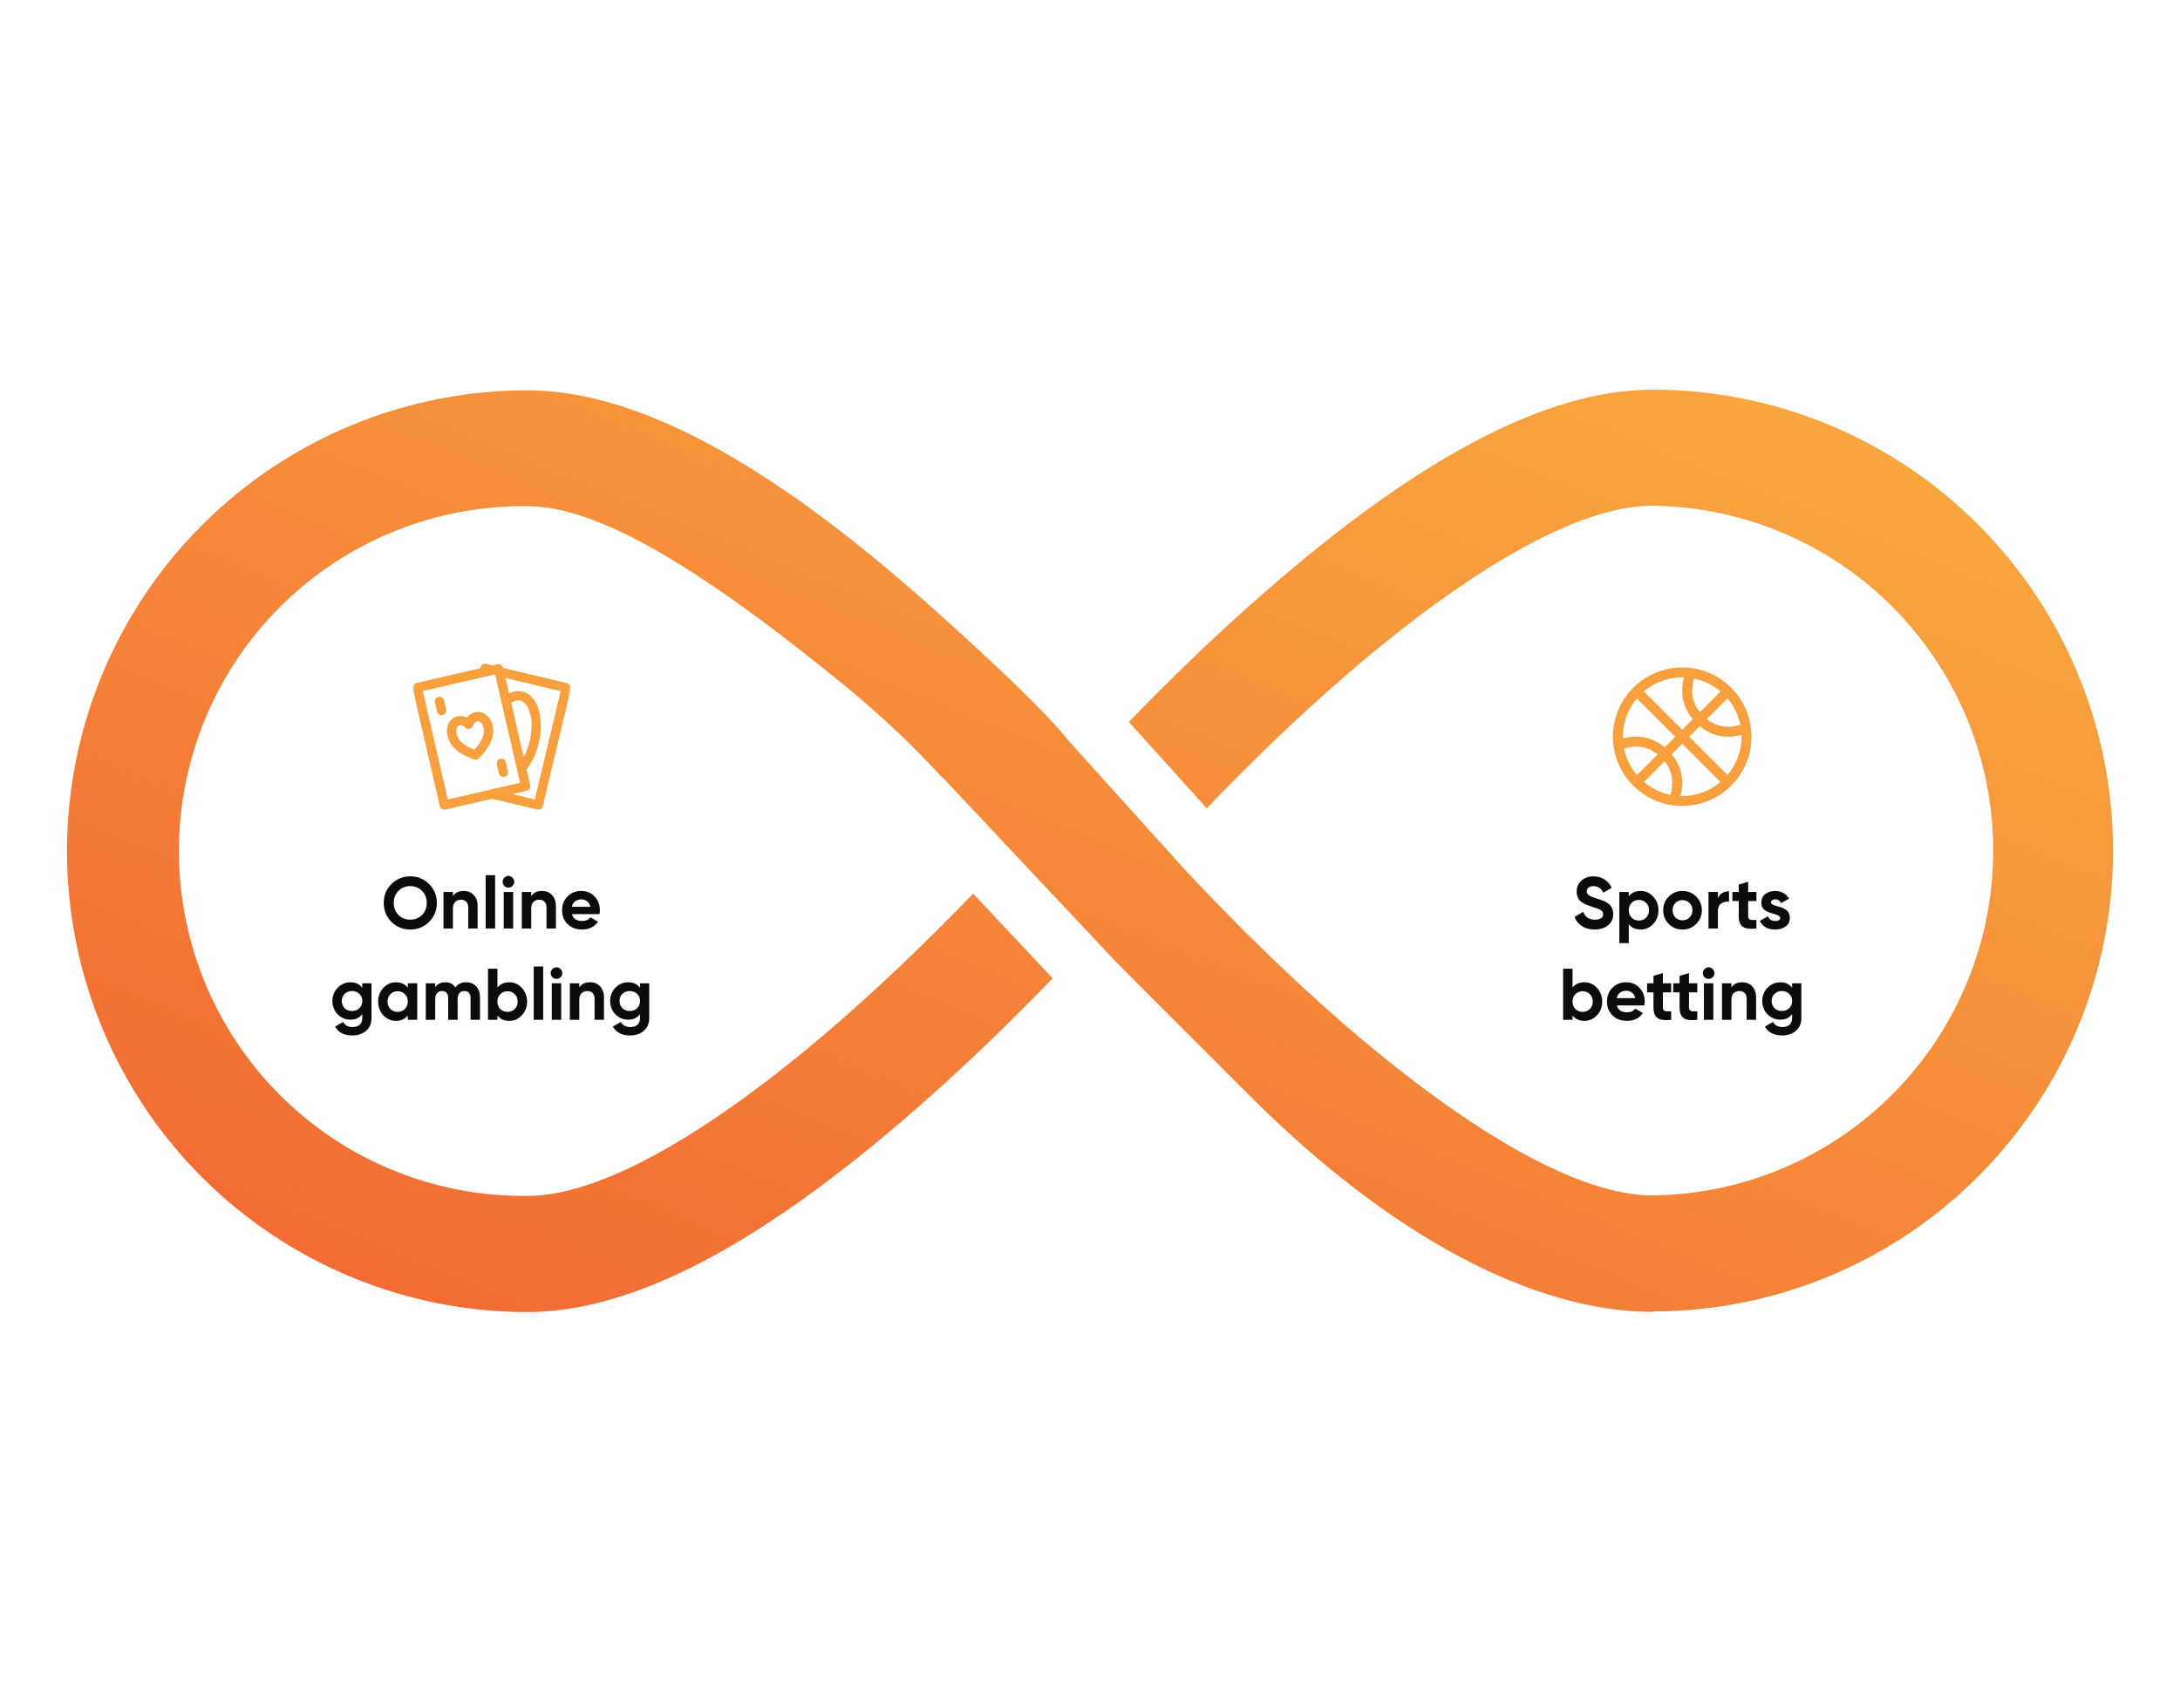 <?xml version="1.0" encoding="UTF-8"?>
<svg xmlns="http://www.w3.org/2000/svg" width="716" height="561" viewBox="0 0 716 561" fill="none">
  <g clip-path="url(#clip0_507_9787)">
    <mask id="mask0_507_9787" style="mask-type:luminance" maskUnits="userSpaceOnUse" x="135" y="216" width="53" height="52">
      <path d="M135.5 216H187.5V268H135.5V216Z" fill="white"></path>
    </mask>
    <g mask="url(#mask0_507_9787)">
      <path d="M172.651 258.278L145.931 264.445L137.023 225.85L163.743 219.683L172.651 258.278Z" stroke="#F9A03E" stroke-width="3.047" stroke-miterlimit="10" stroke-linecap="round" stroke-linejoin="round"></path>
      <path d="M153.878 237.907C153.878 237.907 154.464 235.896 156.435 235.441C158.193 235.035 159.826 236.584 160.318 238.714C160.887 241.179 159.909 244.477 156.208 248.001C151.336 246.456 149.012 243.92 148.443 241.455C147.951 239.325 148.74 237.217 150.498 236.811C152.469 236.356 153.878 237.907 153.878 237.907Z" stroke="#F9A03E" stroke-width="3.047" stroke-miterlimit="10" stroke-linecap="round" stroke-linejoin="round"></path>
      <path d="M144.332 230.417L145.017 233.386" stroke="#F9A03E" stroke-width="3.047" stroke-miterlimit="10" stroke-linecap="round" stroke-linejoin="round"></path>
      <path d="M164.657 250.742L165.343 253.71" stroke="#F9A03E" stroke-width="3.047" stroke-miterlimit="10" stroke-linecap="round" stroke-linejoin="round"></path>
      <path d="M159.011 220.775L159.302 219.555L161.76 220.141" stroke="#F9A03E" stroke-width="3.047" stroke-miterlimit="10" stroke-linecap="round" stroke-linejoin="round"></path>
      <path d="M164.383 220.766L185.977 225.912L176.794 264.442L161.807 260.87" stroke="#F9A03E" stroke-width="3.047" stroke-miterlimit="10" stroke-linecap="round" stroke-linejoin="round"></path>
      <path d="M166.509 229.977C168.045 228.803 169.683 228.293 171.229 228.662C175.321 229.638 177.214 236.4 175.457 243.766C174.666 247.084 173.269 249.958 171.598 252.026" stroke="#F9A03E" stroke-width="3.047" stroke-miterlimit="10" stroke-linecap="round" stroke-linejoin="round"></path>
    </g>
  </g>
  <path d="M140.938 302.816C139.242 304.496 137.178 305.336 134.746 305.336C132.314 305.336 130.25 304.496 128.554 302.816C126.874 301.104 126.034 299.032 126.034 296.6C126.034 294.152 126.874 292.088 128.554 290.408C130.25 288.712 132.314 287.864 134.746 287.864C137.178 287.864 139.242 288.712 140.938 290.408C142.634 292.088 143.482 294.152 143.482 296.6C143.482 299.048 142.634 301.12 140.938 302.816ZM130.882 300.56C131.906 301.584 133.194 302.096 134.746 302.096C136.298 302.096 137.586 301.584 138.61 300.56C139.65 299.52 140.17 298.2 140.17 296.6C140.17 295 139.65 293.68 138.61 292.64C137.57 291.6 136.282 291.08 134.746 291.08C133.21 291.08 131.922 291.6 130.882 292.64C129.842 293.68 129.322 295 129.322 296.6C129.322 298.2 129.842 299.52 130.882 300.56ZM152.338 292.664C153.666 292.664 154.746 293.104 155.578 293.984C156.442 294.88 156.874 296.096 156.874 297.632V305H153.778V298.016C153.778 297.232 153.562 296.624 153.13 296.192C152.714 295.76 152.138 295.544 151.402 295.544C150.586 295.544 149.938 295.8 149.458 296.312C148.994 296.808 148.762 297.544 148.762 298.52V305H145.666V293H148.762V294.344C149.498 293.224 150.69 292.664 152.338 292.664ZM162.614 305H159.518V287.48H162.614V305ZM166.983 291.56C166.471 291.56 166.023 291.376 165.639 291.008C165.271 290.624 165.087 290.176 165.087 289.664C165.087 289.152 165.271 288.704 165.639 288.32C166.023 287.936 166.471 287.744 166.983 287.744C167.511 287.744 167.959 287.936 168.327 288.32C168.711 288.704 168.903 289.152 168.903 289.664C168.903 290.176 168.711 290.624 168.327 291.008C167.959 291.376 167.511 291.56 166.983 291.56ZM168.543 305H165.447V293H168.543V305ZM178.049 292.664C179.377 292.664 180.457 293.104 181.289 293.984C182.153 294.88 182.585 296.096 182.585 297.632V305H179.489V298.016C179.489 297.232 179.273 296.624 178.841 296.192C178.425 295.76 177.849 295.544 177.113 295.544C176.297 295.544 175.649 295.8 175.169 296.312C174.705 296.808 174.473 297.544 174.473 298.52V305H171.377V293H174.473V294.344C175.209 293.224 176.401 292.664 178.049 292.664ZM196.893 300.272H187.845C188.245 301.776 189.373 302.528 191.229 302.528C192.413 302.528 193.309 302.128 193.917 301.328L196.413 302.768C195.229 304.48 193.485 305.336 191.181 305.336C189.197 305.336 187.605 304.736 186.405 303.536C185.205 302.336 184.604 300.824 184.604 299C184.604 297.208 185.197 295.704 186.381 294.488C187.549 293.272 189.069 292.664 190.941 292.664C192.717 292.664 194.165 293.272 195.285 294.488C196.437 295.704 197.013 297.208 197.013 299C197.013 299.336 196.973 299.76 196.893 300.272ZM187.797 297.872H193.917C193.741 297.088 193.381 296.488 192.837 296.072C192.309 295.656 191.677 295.448 190.941 295.448C190.109 295.448 189.421 295.664 188.877 296.096C188.333 296.512 187.973 297.104 187.797 297.872ZM118.987 324.488V323H122.011V334.424C122.011 336.264 121.395 337.68 120.163 338.672C118.947 339.648 117.475 340.136 115.747 340.136C113.027 340.136 111.131 339.16 110.059 337.208L112.699 335.696C113.291 336.816 114.339 337.376 115.843 337.376C116.819 337.376 117.587 337.12 118.147 336.608C118.707 336.096 118.987 335.368 118.987 334.424V333.128C118.075 334.344 116.795 334.952 115.147 334.952C113.451 334.952 112.027 334.36 110.875 333.176C109.739 331.96 109.171 330.504 109.171 328.808C109.171 327.112 109.747 325.664 110.899 324.464C112.051 323.264 113.467 322.664 115.147 322.664C116.795 322.664 118.075 323.272 118.987 324.488ZM118.027 331.184C118.667 330.56 118.987 329.768 118.987 328.808C118.987 327.848 118.667 327.072 118.027 326.48C117.403 325.856 116.603 325.544 115.627 325.544C114.667 325.544 113.859 325.856 113.203 326.48C112.579 327.072 112.267 327.848 112.267 328.808C112.267 329.768 112.579 330.56 113.203 331.184C113.843 331.792 114.651 332.096 115.627 332.096C116.603 332.096 117.403 331.792 118.027 331.184ZM133.938 324.416V323H137.034V335H133.938V333.584C133.01 334.752 131.706 335.336 130.026 335.336C128.426 335.336 127.05 334.728 125.898 333.512C124.762 332.28 124.194 330.776 124.194 329C124.194 327.24 124.762 325.744 125.898 324.512C127.05 323.28 128.426 322.664 130.026 322.664C131.706 322.664 133.01 323.248 133.938 324.416ZM128.226 331.448C128.85 332.072 129.642 332.384 130.602 332.384C131.562 332.384 132.354 332.072 132.978 331.448C133.618 330.808 133.938 329.992 133.938 329C133.938 328.008 133.618 327.2 132.978 326.576C132.354 325.936 131.562 325.616 130.602 325.616C129.642 325.616 128.85 325.936 128.226 326.576C127.602 327.2 127.29 328.008 127.29 329C127.29 329.992 127.602 330.808 128.226 331.448ZM153.114 322.664C154.49 322.664 155.586 323.112 156.402 324.008C157.234 324.904 157.65 326.104 157.65 327.608V335H154.554V327.824C154.554 327.104 154.378 326.544 154.026 326.144C153.674 325.744 153.178 325.544 152.538 325.544C151.834 325.544 151.282 325.776 150.882 326.24C150.498 326.704 150.306 327.376 150.306 328.256V335H147.21V327.824C147.21 327.104 147.034 326.544 146.682 326.144C146.33 325.744 145.834 325.544 145.194 325.544C144.506 325.544 143.954 325.784 143.538 326.264C143.138 326.728 142.938 327.392 142.938 328.256V335H139.842V323H142.938V324.272C143.658 323.2 144.77 322.664 146.274 322.664C147.762 322.664 148.85 323.24 149.538 324.392C150.322 323.24 151.514 322.664 153.114 322.664ZM167.263 322.664C168.879 322.664 170.255 323.28 171.391 324.512C172.543 325.744 173.119 327.24 173.119 329C173.119 330.792 172.543 332.296 171.391 333.512C170.271 334.728 168.895 335.336 167.263 335.336C165.583 335.336 164.287 334.752 163.375 333.584V335H160.279V318.2H163.375V324.416C164.287 323.248 165.583 322.664 167.263 322.664ZM164.311 331.448C164.935 332.072 165.727 332.384 166.687 332.384C167.647 332.384 168.439 332.072 169.063 331.448C169.703 330.808 170.023 329.992 170.023 329C170.023 328.008 169.703 327.2 169.063 326.576C168.439 325.936 167.647 325.616 166.687 325.616C165.727 325.616 164.935 325.936 164.311 326.576C163.687 327.2 163.375 328.008 163.375 329C163.375 329.992 163.687 330.808 164.311 331.448ZM178.399 335H175.303V317.48H178.399V335ZM182.768 321.56C182.256 321.56 181.808 321.376 181.424 321.008C181.056 320.624 180.872 320.176 180.872 319.664C180.872 319.152 181.056 318.704 181.424 318.32C181.808 317.936 182.256 317.744 182.768 317.744C183.296 317.744 183.744 317.936 184.112 318.32C184.496 318.704 184.688 319.152 184.688 319.664C184.688 320.176 184.496 320.624 184.112 321.008C183.744 321.376 183.296 321.56 182.768 321.56ZM184.328 335H181.232V323H184.328V335ZM193.834 322.664C195.162 322.664 196.242 323.104 197.074 323.984C197.938 324.88 198.37 326.096 198.37 327.632V335H195.274V328.016C195.274 327.232 195.058 326.624 194.626 326.192C194.21 325.76 193.634 325.544 192.898 325.544C192.082 325.544 191.434 325.8 190.954 326.312C190.49 326.808 190.258 327.544 190.258 328.52V335H187.162V323H190.258V324.344C190.994 323.224 192.186 322.664 193.834 322.664ZM210.206 324.488V323H213.23V334.424C213.23 336.264 212.614 337.68 211.382 338.672C210.166 339.648 208.694 340.136 206.966 340.136C204.246 340.136 202.35 339.16 201.278 337.208L203.918 335.696C204.51 336.816 205.558 337.376 207.062 337.376C208.038 337.376 208.806 337.12 209.366 336.608C209.926 336.096 210.206 335.368 210.206 334.424V333.128C209.294 334.344 208.014 334.952 206.366 334.952C204.67 334.952 203.246 334.36 202.094 333.176C200.958 331.96 200.39 330.504 200.39 328.808C200.39 327.112 200.966 325.664 202.118 324.464C203.27 323.264 204.686 322.664 206.366 322.664C208.014 322.664 209.294 323.272 210.206 324.488ZM209.246 331.184C209.886 330.56 210.206 329.768 210.206 328.808C210.206 327.848 209.886 327.072 209.246 326.48C208.622 325.856 207.822 325.544 206.846 325.544C205.886 325.544 205.078 325.856 204.422 326.48C203.798 327.072 203.486 327.848 203.486 328.808C203.486 329.768 203.798 330.56 204.422 331.184C205.062 331.792 205.87 332.096 206.846 332.096C207.822 332.096 208.622 331.792 209.246 331.184Z" fill="#0C0C0C"></path>
  <path d="M542.941 430.944C503.411 430.944 456.501 405.864 410.839 360.312C378.649 328.206 367.577 317.022 366.525 315.968L310.283 256.113C309.995 255.81 309.685 255.528 309.357 255.27C300.057 245.18 290.1 235.717 279.552 226.944C228.488 184.989 195.68 166.274 173.158 166.274C158.194 166.107 143.346 168.914 129.474 174.532C115.601 180.15 102.98 188.468 92.34 199.004C81.7 209.539 73.252 222.084 67.487 235.911C61.722 249.738 58.754 264.573 58.754 279.556C58.754 294.54 61.722 309.375 67.487 323.201C73.252 337.028 81.7 349.573 92.34 360.109C102.98 370.645 115.601 378.962 129.474 384.581C143.346 390.199 158.194 393.006 173.158 392.839C206.541 392.839 254.63 354.396 280.309 331.494C293.416 319.804 306.592 307.046 319.6 293.558L345.715 321.364C332.384 335.189 318.941 348.172 305.68 360.017C252.104 407.789 208.772 431 173.2 431C133.099 431 94.641 415.05 66.285 386.658C37.93 358.266 22 319.758 22 279.605C22 239.453 37.93 200.945 66.285 172.553C94.641 144.161 133.099 128.211 173.2 128.211C208.772 128.211 252.104 151.436 305.68 199.208C328.132 219.23 344.003 234.644 350.373 242.624L350.907 243.271L351.033 243.411L389.299 285.844C400.034 297.337 416.873 314.647 436.112 331.761C461.679 354.509 509.543 392.684 542.758 392.684C572.546 392.352 601.001 380.271 621.947 359.062C642.894 337.854 654.642 309.229 654.642 279.402C654.642 249.574 642.894 220.95 621.947 199.741C601.001 178.533 572.546 166.451 542.758 166.119C509.501 166.119 461.637 204.28 436.112 227.028C420.676 240.77 406.784 254.624 396.344 265.513L370.763 237.145C383.939 223.502 397.214 210.687 410.32 198.997C463.882 151.226 507.228 128 542.8 128C582.901 128 621.359 143.95 649.715 172.342C678.07 200.734 694 239.242 694 279.395C694 319.547 678.07 358.055 649.715 386.447C621.359 414.839 582.901 430.789 542.8 430.789L542.941 430.944Z" fill="url(#paint0_linear_507_9787)"></path>
  <path d="M552.5 219.25C540.026 219.25 529.75 229.398 529.75 242C529.75 254.486 539.903 264.75 552.5 264.75C564.986 264.75 575.25 254.597 575.25 242C575.25 229.514 565.097 219.25 552.5 219.25ZM556.369 222.888C559.645 223.55 562.619 225.041 565.079 227.123L558.285 233.917C555.782 230.778 555.15 227.074 556.369 222.888ZM553.074 222.529C552.04 226.504 552.056 231.556 555.968 236.236L552.5 239.702L539.921 227.123C543.432 224.149 547.965 222.378 553.074 222.529ZM537.623 229.421L550.202 242L546.736 245.466C542.056 241.555 537.007 241.538 533.029 242.572C532.88 237.476 534.643 232.941 537.623 229.421ZM533.388 245.869C537.576 244.65 541.276 245.281 544.419 247.783L537.625 254.577C535.542 252.119 534.05 249.145 533.388 245.869ZM548.629 261.112C545.355 260.449 542.381 258.958 539.921 256.877L546.715 250.083C549.217 253.224 549.85 256.926 548.629 261.112ZM551.926 261.471C552.962 257.494 552.944 252.444 549.034 247.764L552.5 244.298L565.079 256.877C561.574 259.844 557.045 261.622 551.926 261.471ZM567.377 254.579L554.798 242L558.266 238.532C562.05 241.694 566.646 242.799 571.971 241.413C572.122 246.477 570.39 251.02 567.377 254.579ZM560.581 236.217L567.375 229.423C569.457 231.881 570.947 234.855 571.61 238.129C567.424 239.346 563.722 238.718 560.581 236.217Z" fill="#F9A03E"></path>
  <path d="M523.749 305.336C522.101 305.336 520.709 304.968 519.573 304.232C518.437 303.496 517.629 302.48 517.149 301.184L519.981 299.528C520.637 301.24 521.925 302.096 523.845 302.096C524.741 302.096 525.413 301.936 525.861 301.616C526.309 301.296 526.533 300.864 526.533 300.32C526.533 299.728 526.269 299.272 525.741 298.952C525.213 298.616 524.269 298.256 522.909 297.872C521.437 297.424 520.277 296.904 519.429 296.312C518.373 295.528 517.845 294.376 517.845 292.856C517.845 291.32 518.381 290.112 519.453 289.232C520.525 288.32 521.829 287.864 523.365 287.864C524.709 287.864 525.901 288.192 526.941 288.848C527.981 289.504 528.789 290.432 529.365 291.632L526.581 293.24C525.909 291.8 524.837 291.08 523.365 291.08C522.693 291.08 522.157 291.24 521.757 291.56C521.357 291.864 521.157 292.264 521.157 292.76C521.157 293.288 521.373 293.72 521.805 294.056C522.285 294.392 523.133 294.744 524.349 295.112L525.501 295.496C525.709 295.56 526.069 295.696 526.581 295.904C527.061 296.08 527.413 296.248 527.637 296.408C528.421 296.888 528.949 297.384 529.221 297.896C529.637 298.568 529.845 299.36 529.845 300.272C529.845 301.824 529.277 303.056 528.141 303.968C527.005 304.88 525.541 305.336 523.749 305.336ZM538.845 292.664C540.461 292.664 541.837 293.28 542.973 294.512C544.125 295.744 544.701 297.24 544.701 299C544.701 300.792 544.125 302.296 542.973 303.512C541.853 304.728 540.477 305.336 538.845 305.336C537.165 305.336 535.869 304.752 534.957 303.584V309.8H531.861V293H534.957V294.416C535.869 293.248 537.165 292.664 538.845 292.664ZM535.893 301.448C536.517 302.072 537.309 302.384 538.269 302.384C539.229 302.384 540.021 302.072 540.645 301.448C541.285 300.808 541.605 299.992 541.605 299C541.605 298.008 541.285 297.2 540.645 296.576C540.021 295.936 539.229 295.616 538.269 295.616C537.309 295.616 536.517 295.936 535.893 296.576C535.269 297.2 534.957 298.008 534.957 299C534.957 299.992 535.269 300.808 535.893 301.448ZM557.109 303.512C555.893 304.728 554.389 305.336 552.597 305.336C550.805 305.336 549.301 304.728 548.085 303.512C546.869 302.296 546.261 300.792 546.261 299C546.261 297.224 546.869 295.728 548.085 294.512C549.317 293.28 550.821 292.664 552.597 292.664C554.373 292.664 555.877 293.28 557.109 294.512C558.341 295.744 558.957 297.24 558.957 299C558.957 300.776 558.341 302.28 557.109 303.512ZM550.269 301.376C550.893 302 551.669 302.312 552.597 302.312C553.525 302.312 554.301 302 554.925 301.376C555.549 300.752 555.861 299.96 555.861 299C555.861 298.04 555.549 297.248 554.925 296.624C554.301 296 553.525 295.688 552.597 295.688C551.669 295.688 550.893 296 550.269 296.624C549.661 297.264 549.357 298.056 549.357 299C549.357 299.944 549.661 300.736 550.269 301.376ZM564.231 293V295.064C564.503 294.312 564.967 293.744 565.623 293.36C566.279 292.96 567.031 292.76 567.879 292.76V296.216C566.935 296.088 566.087 296.28 565.335 296.792C564.599 297.288 564.231 298.112 564.231 299.264V305H561.135V293H564.231ZM576.882 293V295.976H574.17V300.968C574.17 301.384 574.274 301.688 574.482 301.88C574.69 302.072 574.994 302.184 575.394 302.216C575.794 302.232 576.29 302.224 576.882 302.192V305C574.786 305.24 573.29 305.048 572.394 304.424C571.514 303.784 571.074 302.632 571.074 300.968V295.976H568.986V293H571.074V290.576L574.17 289.64V293H576.882ZM581.663 296.408C581.663 296.92 582.391 297.36 583.847 297.728C584.359 297.84 584.823 297.976 585.239 298.136C585.655 298.28 586.071 298.496 586.487 298.784C586.919 299.056 587.255 299.424 587.495 299.888C587.735 300.352 587.855 300.888 587.855 301.496C587.855 302.728 587.391 303.68 586.463 304.352C585.535 305.008 584.391 305.336 583.031 305.336C580.567 305.336 578.887 304.384 577.991 302.48L580.679 300.968C581.047 302.008 581.831 302.528 583.031 302.528C584.135 302.528 584.687 302.184 584.687 301.496C584.687 300.984 583.959 300.544 582.503 300.176C581.959 300.032 581.495 299.888 581.111 299.744C580.727 299.6 580.311 299.392 579.863 299.12C579.415 298.832 579.071 298.472 578.831 298.04C578.607 297.592 578.495 297.072 578.495 296.48C578.495 295.296 578.927 294.368 579.791 293.696C580.671 293.008 581.759 292.664 583.055 292.664C584.031 292.664 584.919 292.888 585.719 293.336C586.519 293.768 587.151 294.392 587.615 295.208L584.975 296.648C584.591 295.832 583.951 295.424 583.055 295.424C582.655 295.424 582.319 295.52 582.047 295.712C581.791 295.888 581.663 296.12 581.663 296.408ZM520.377 322.664C521.993 322.664 523.369 323.28 524.505 324.512C525.657 325.744 526.233 327.24 526.233 329C526.233 330.792 525.657 332.296 524.505 333.512C523.385 334.728 522.009 335.336 520.377 335.336C518.697 335.336 517.401 334.752 516.489 333.584V335H513.393V318.2H516.489V324.416C517.401 323.248 518.697 322.664 520.377 322.664ZM517.425 331.448C518.049 332.072 518.841 332.384 519.801 332.384C520.761 332.384 521.553 332.072 522.177 331.448C522.817 330.808 523.137 329.992 523.137 329C523.137 328.008 522.817 327.2 522.177 326.576C521.553 325.936 520.761 325.616 519.801 325.616C518.841 325.616 518.049 325.936 517.425 326.576C516.801 327.2 516.489 328.008 516.489 329C516.489 329.992 516.801 330.808 517.425 331.448ZM540.08 330.272H531.032C531.432 331.776 532.56 332.528 534.416 332.528C535.6 332.528 536.496 332.128 537.104 331.328L539.6 332.768C538.416 334.48 536.672 335.336 534.368 335.336C532.384 335.336 530.792 334.736 529.592 333.536C528.392 332.336 527.792 330.824 527.792 329C527.792 327.208 528.384 325.704 529.568 324.488C530.736 323.272 532.256 322.664 534.128 322.664C535.904 322.664 537.352 323.272 538.472 324.488C539.624 325.704 540.2 327.208 540.2 329C540.2 329.336 540.16 329.76 540.08 330.272ZM530.984 327.872H537.104C536.928 327.088 536.568 326.488 536.024 326.072C535.496 325.656 534.864 325.448 534.128 325.448C533.296 325.448 532.608 325.664 532.064 326.096C531.52 326.512 531.16 327.104 530.984 327.872ZM548.874 323V325.976H546.162V330.968C546.162 331.384 546.266 331.688 546.474 331.88C546.682 332.072 546.986 332.184 547.386 332.216C547.786 332.232 548.282 332.224 548.874 332.192V335C546.778 335.24 545.282 335.048 544.386 334.424C543.506 333.784 543.066 332.632 543.066 330.968V325.976H540.978V323H543.066V320.576L546.162 319.64V323H548.874ZM557.452 323V325.976H554.74V330.968C554.74 331.384 554.844 331.688 555.052 331.88C555.26 332.072 555.564 332.184 555.964 332.216C556.364 332.232 556.86 332.224 557.452 332.192V335C555.356 335.24 553.86 335.048 552.964 334.424C552.084 333.784 551.644 332.632 551.644 330.968V325.976H549.556V323H551.644V320.576L554.74 319.64V323H557.452ZM561.171 321.56C560.659 321.56 560.211 321.376 559.827 321.008C559.459 320.624 559.275 320.176 559.275 319.664C559.275 319.152 559.459 318.704 559.827 318.32C560.211 317.936 560.659 317.744 561.171 317.744C561.699 317.744 562.147 317.936 562.515 318.32C562.899 318.704 563.091 319.152 563.091 319.664C563.091 320.176 562.899 320.624 562.515 321.008C562.147 321.376 561.699 321.56 561.171 321.56ZM562.731 335H559.635V323H562.731V335ZM572.236 322.664C573.564 322.664 574.644 323.104 575.476 323.984C576.34 324.88 576.772 326.096 576.772 327.632V335H573.676V328.016C573.676 327.232 573.46 326.624 573.028 326.192C572.612 325.76 572.036 325.544 571.3 325.544C570.484 325.544 569.836 325.8 569.356 326.312C568.892 326.808 568.66 327.544 568.66 328.52V335H565.564V323H568.66V324.344C569.396 323.224 570.588 322.664 572.236 322.664ZM588.608 324.488V323H591.632V334.424C591.632 336.264 591.016 337.68 589.784 338.672C588.568 339.648 587.096 340.136 585.368 340.136C582.648 340.136 580.752 339.16 579.68 337.208L582.32 335.696C582.912 336.816 583.96 337.376 585.464 337.376C586.44 337.376 587.208 337.12 587.768 336.608C588.328 336.096 588.608 335.368 588.608 334.424V333.128C587.696 334.344 586.416 334.952 584.768 334.952C583.072 334.952 581.648 334.36 580.496 333.176C579.36 331.96 578.792 330.504 578.792 328.808C578.792 327.112 579.368 325.664 580.52 324.464C581.672 323.264 583.088 322.664 584.768 322.664C586.416 322.664 587.696 323.272 588.608 324.488ZM587.648 331.184C588.288 330.56 588.608 329.768 588.608 328.808C588.608 327.848 588.288 327.072 587.648 326.48C587.024 325.856 586.224 325.544 585.248 325.544C584.288 325.544 583.48 325.856 582.824 326.48C582.2 327.072 581.888 327.848 581.888 328.808C581.888 329.768 582.2 330.56 582.824 331.184C583.464 331.792 584.272 332.096 585.248 332.096C586.224 332.096 587.024 331.792 587.648 331.184Z" fill="#0C0C0C"></path>
  <defs>
    <filter id="filter0_di_507_9787" x="46" y="-23.212" width="625" height="611.426" color-interpolation-filters="sRGB">
      <feFlood flood-opacity="0" result="BackgroundImageFix"></feFlood>
      <feColorMatrix in="SourceAlpha" type="matrix" values="0 0 0 0 0 0 0 0 0 0 0 0 0 0 0 0 0 0 127 0" result="hardAlpha"></feColorMatrix>
      <feOffset dy="4"></feOffset>
      <feGaussianBlur stdDeviation="54"></feGaussianBlur>
      <feColorMatrix type="matrix" values="0 0 0 0 1 0 0 0 0 1 0 0 0 0 1 0 0 0 0.61 0"></feColorMatrix>
      <feBlend mode="normal" in2="BackgroundImageFix" result="effect1_dropShadow_507_9787"></feBlend>
      <feBlend mode="normal" in="SourceGraphic" in2="effect1_dropShadow_507_9787" result="shape"></feBlend>
      <feColorMatrix in="SourceAlpha" type="matrix" values="0 0 0 0 0 0 0 0 0 0 0 0 0 0 0 0 0 0 127 0" result="hardAlpha"></feColorMatrix>
      <feOffset dy="4"></feOffset>
      <feGaussianBlur stdDeviation="18.5"></feGaussianBlur>
      <feComposite in2="hardAlpha" operator="arithmetic" k2="-1" k3="1"></feComposite>
      <feColorMatrix type="matrix" values="0 0 0 0 1 0 0 0 0 1 0 0 0 0 1 0 0 0 0.71 0"></feColorMatrix>
      <feBlend mode="normal" in2="shape" result="effect2_innerShadow_507_9787"></feBlend>
    </filter>
    <linearGradient id="paint0_linear_507_9787" x1="693.999" y1="106.412" x2="485.926" y2="617.638" gradientUnits="userSpaceOnUse">
      <stop stop-color="#FAAF40"></stop>
      <stop offset="1" stop-color="#F16633"></stop>
    </linearGradient>
    <linearGradient id="paint1_linear_507_9787" x1="402.116" y1="439.211" x2="391.821" y2="432.92" gradientUnits="userSpaceOnUse">
      <stop stop-color="#D6E5FC"></stop>
      <stop offset="0.333" stop-color="#DDE6F7"></stop>
      <stop offset="0.807" stop-color="#EFEAEB"></stop>
      <stop offset="1" stop-color="#F9ECE4"></stop>
    </linearGradient>
    <linearGradient id="paint2_linear_507_9787" x1="330.737" y1="434.037" x2="318.424" y2="430.072" gradientUnits="userSpaceOnUse">
      <stop stop-color="#D6E5FC"></stop>
      <stop offset="0.333" stop-color="#DDE6F7"></stop>
      <stop offset="0.807" stop-color="#EFEAEB"></stop>
      <stop offset="1" stop-color="#F9ECE4"></stop>
    </linearGradient>
    <linearGradient id="paint3_linear_507_9787" x1="376.707" y1="312.718" x2="341.991" y2="242.941" gradientUnits="userSpaceOnUse">
      <stop stop-color="#D6E5FC"></stop>
      <stop offset="0.333" stop-color="#DDE6F7"></stop>
      <stop offset="0.807" stop-color="#EFEAEB"></stop>
      <stop offset="1" stop-color="#F9ECE4"></stop>
    </linearGradient>
    <linearGradient id="paint4_linear_507_9787" x1="371.072" y1="239.522" x2="357.897" y2="159.219" gradientUnits="userSpaceOnUse">
      <stop stop-color="#D6E5FC"></stop>
      <stop offset="0.333" stop-color="#DDE6F7"></stop>
      <stop offset="0.807" stop-color="#EFEAEB"></stop>
      <stop offset="1" stop-color="#F9ECE4"></stop>
    </linearGradient>
    <linearGradient id="paint5_linear_507_9787" x1="357.678" y1="118.986" x2="370.855" y2="142.806" gradientUnits="userSpaceOnUse">
      <stop stop-color="#F553FF"></stop>
      <stop offset="0.12" stop-color="#EE56FF"></stop>
      <stop offset="0.292" stop-color="#DC5FFF"></stop>
      <stop offset="0.495" stop-color="#BD6DFF"></stop>
      <stop offset="0.721" stop-color="#9281FF"></stop>
      <stop offset="0.964" stop-color="#5C9AFF"></stop>
      <stop offset="1" stop-color="#539EFF"></stop>
    </linearGradient>
    <linearGradient id="paint6_linear_507_9787" x1="344.78" y1="133.63" x2="379.548" y2="133.63" gradientUnits="userSpaceOnUse">
      <stop stop-color="#F7973C"></stop>
      <stop offset="1" stop-color="#F37636"></stop>
    </linearGradient>
    <radialGradient id="paint7_radial_507_9787" cx="0" cy="0" r="1" gradientUnits="userSpaceOnUse" gradientTransform="translate(362.492 164.768) scale(52.371)">
      <stop stop-color="#1F4659"></stop>
      <stop offset="0.333" stop-color="#1D4152"></stop>
      <stop offset="0.807" stop-color="#163240"></stop>
      <stop offset="1" stop-color="#132A36"></stop>
    </radialGradient>
    <linearGradient id="paint8_linear_507_9787" x1="376.281" y1="442.935" x2="359.465" y2="315.333" gradientUnits="userSpaceOnUse">
      <stop stop-color="#D6E5FC"></stop>
      <stop offset="0.333" stop-color="#DDE6F7"></stop>
      <stop offset="0.807" stop-color="#EFEAEB"></stop>
      <stop offset="1" stop-color="#F9ECE4"></stop>
    </linearGradient>
    <linearGradient id="paint9_linear_507_9787" x1="284.534" y1="305.902" x2="261.018" y2="273.834" gradientUnits="userSpaceOnUse">
      <stop stop-color="#D6E5FC"></stop>
      <stop offset="0.333" stop-color="#DDE6F7"></stop>
      <stop offset="0.807" stop-color="#EFEAEB"></stop>
      <stop offset="1" stop-color="#F9ECE4"></stop>
    </linearGradient>
    <linearGradient id="paint10_linear_507_9787" x1="454.237" y1="461.648" x2="447.056" y2="424.945" gradientUnits="userSpaceOnUse">
      <stop stop-color="#D6E5FC"></stop>
      <stop offset="0.333" stop-color="#DDE6F7"></stop>
      <stop offset="0.807" stop-color="#EFEAEB"></stop>
      <stop offset="1" stop-color="#F9ECE4"></stop>
    </linearGradient>
    <linearGradient id="paint11_linear_507_9787" x1="269.056" y1="461.203" x2="277.53" y2="434.723" gradientUnits="userSpaceOnUse">
      <stop stop-color="#D6E5FC"></stop>
      <stop offset="0.333" stop-color="#DDE6F7"></stop>
      <stop offset="0.807" stop-color="#EFEAEB"></stop>
      <stop offset="1" stop-color="#F9ECE4"></stop>
    </linearGradient>
    <linearGradient id="paint12_linear_507_9787" x1="300.457" y1="168.455" x2="285.007" y2="158.156" gradientUnits="userSpaceOnUse">
      <stop stop-color="#D6E5FC"></stop>
      <stop offset="0.333" stop-color="#DDE6F7"></stop>
      <stop offset="0.807" stop-color="#EFEAEB"></stop>
      <stop offset="1" stop-color="#F9ECE4"></stop>
    </linearGradient>
    <linearGradient id="paint13_linear_507_9787" x1="425.603" y1="168.9" x2="433.328" y2="156.025" gradientUnits="userSpaceOnUse">
      <stop stop-color="#D6E5FC"></stop>
      <stop offset="0.333" stop-color="#DDE6F7"></stop>
      <stop offset="0.807" stop-color="#EFEAEB"></stop>
      <stop offset="1" stop-color="#F9ECE4"></stop>
    </linearGradient>
    <linearGradient id="paint14_linear_507_9787" x1="238.132" y1="400.363" x2="223.594" y2="353.758" gradientUnits="userSpaceOnUse">
      <stop stop-color="#D6E5FC"></stop>
      <stop offset="0.333" stop-color="#DDE6F7"></stop>
      <stop offset="0.807" stop-color="#EFEAEB"></stop>
      <stop offset="1" stop-color="#F9ECE4"></stop>
    </linearGradient>
    <linearGradient id="paint15_linear_507_9787" x1="166.036" y1="392.058" x2="194.256" y2="413.436" gradientUnits="userSpaceOnUse">
      <stop stop-color="#D6E5FC"></stop>
      <stop offset="0.333" stop-color="#DDE6F7"></stop>
      <stop offset="0.807" stop-color="#EFEAEB"></stop>
      <stop offset="1" stop-color="#F9ECE4"></stop>
    </linearGradient>
    <linearGradient id="paint16_linear_507_9787" x1="437.346" y1="307.723" x2="462.714" y2="277.098" gradientUnits="userSpaceOnUse">
      <stop stop-color="#D6E5FC"></stop>
      <stop offset="0.333" stop-color="#DDE6F7"></stop>
      <stop offset="0.807" stop-color="#EFEAEB"></stop>
      <stop offset="1" stop-color="#F9ECE4"></stop>
    </linearGradient>
    <linearGradient id="paint17_linear_507_9787" x1="478.094" y1="404.757" x2="495.356" y2="359.09" gradientUnits="userSpaceOnUse">
      <stop stop-color="#D6E5FC"></stop>
      <stop offset="0.333" stop-color="#DDE6F7"></stop>
      <stop offset="0.807" stop-color="#EFEAEB"></stop>
      <stop offset="1" stop-color="#F9ECE4"></stop>
    </linearGradient>
    <linearGradient id="paint18_linear_507_9787" x1="550.555" y1="400.72" x2="521.123" y2="420.397" gradientUnits="userSpaceOnUse">
      <stop stop-color="#D6E5FC"></stop>
      <stop offset="0.333" stop-color="#DDE6F7"></stop>
      <stop offset="0.807" stop-color="#EFEAEB"></stop>
      <stop offset="1" stop-color="#F9ECE4"></stop>
    </linearGradient>
    <linearGradient id="paint19_linear_507_9787" x1="343.372" y1="458.115" x2="354.942" y2="438.167" gradientUnits="userSpaceOnUse">
      <stop stop-color="#D6E5FC"></stop>
      <stop offset="0.333" stop-color="#DDE6F7"></stop>
      <stop offset="0.807" stop-color="#EFEAEB"></stop>
      <stop offset="1" stop-color="#F9ECE4"></stop>
    </linearGradient>
    <linearGradient id="paint20_linear_507_9787" x1="385.741" y1="265.955" x2="349.078" y2="303.976" gradientUnits="userSpaceOnUse">
      <stop stop-color="#FAAF40"></stop>
      <stop offset="1" stop-color="#F16633"></stop>
    </linearGradient>
    <clipPath id="clip0_507_9787">
      <rect width="52" height="52" fill="white" transform="translate(135.5 216)"></rect>
    </clipPath>
  </defs>
</svg>
